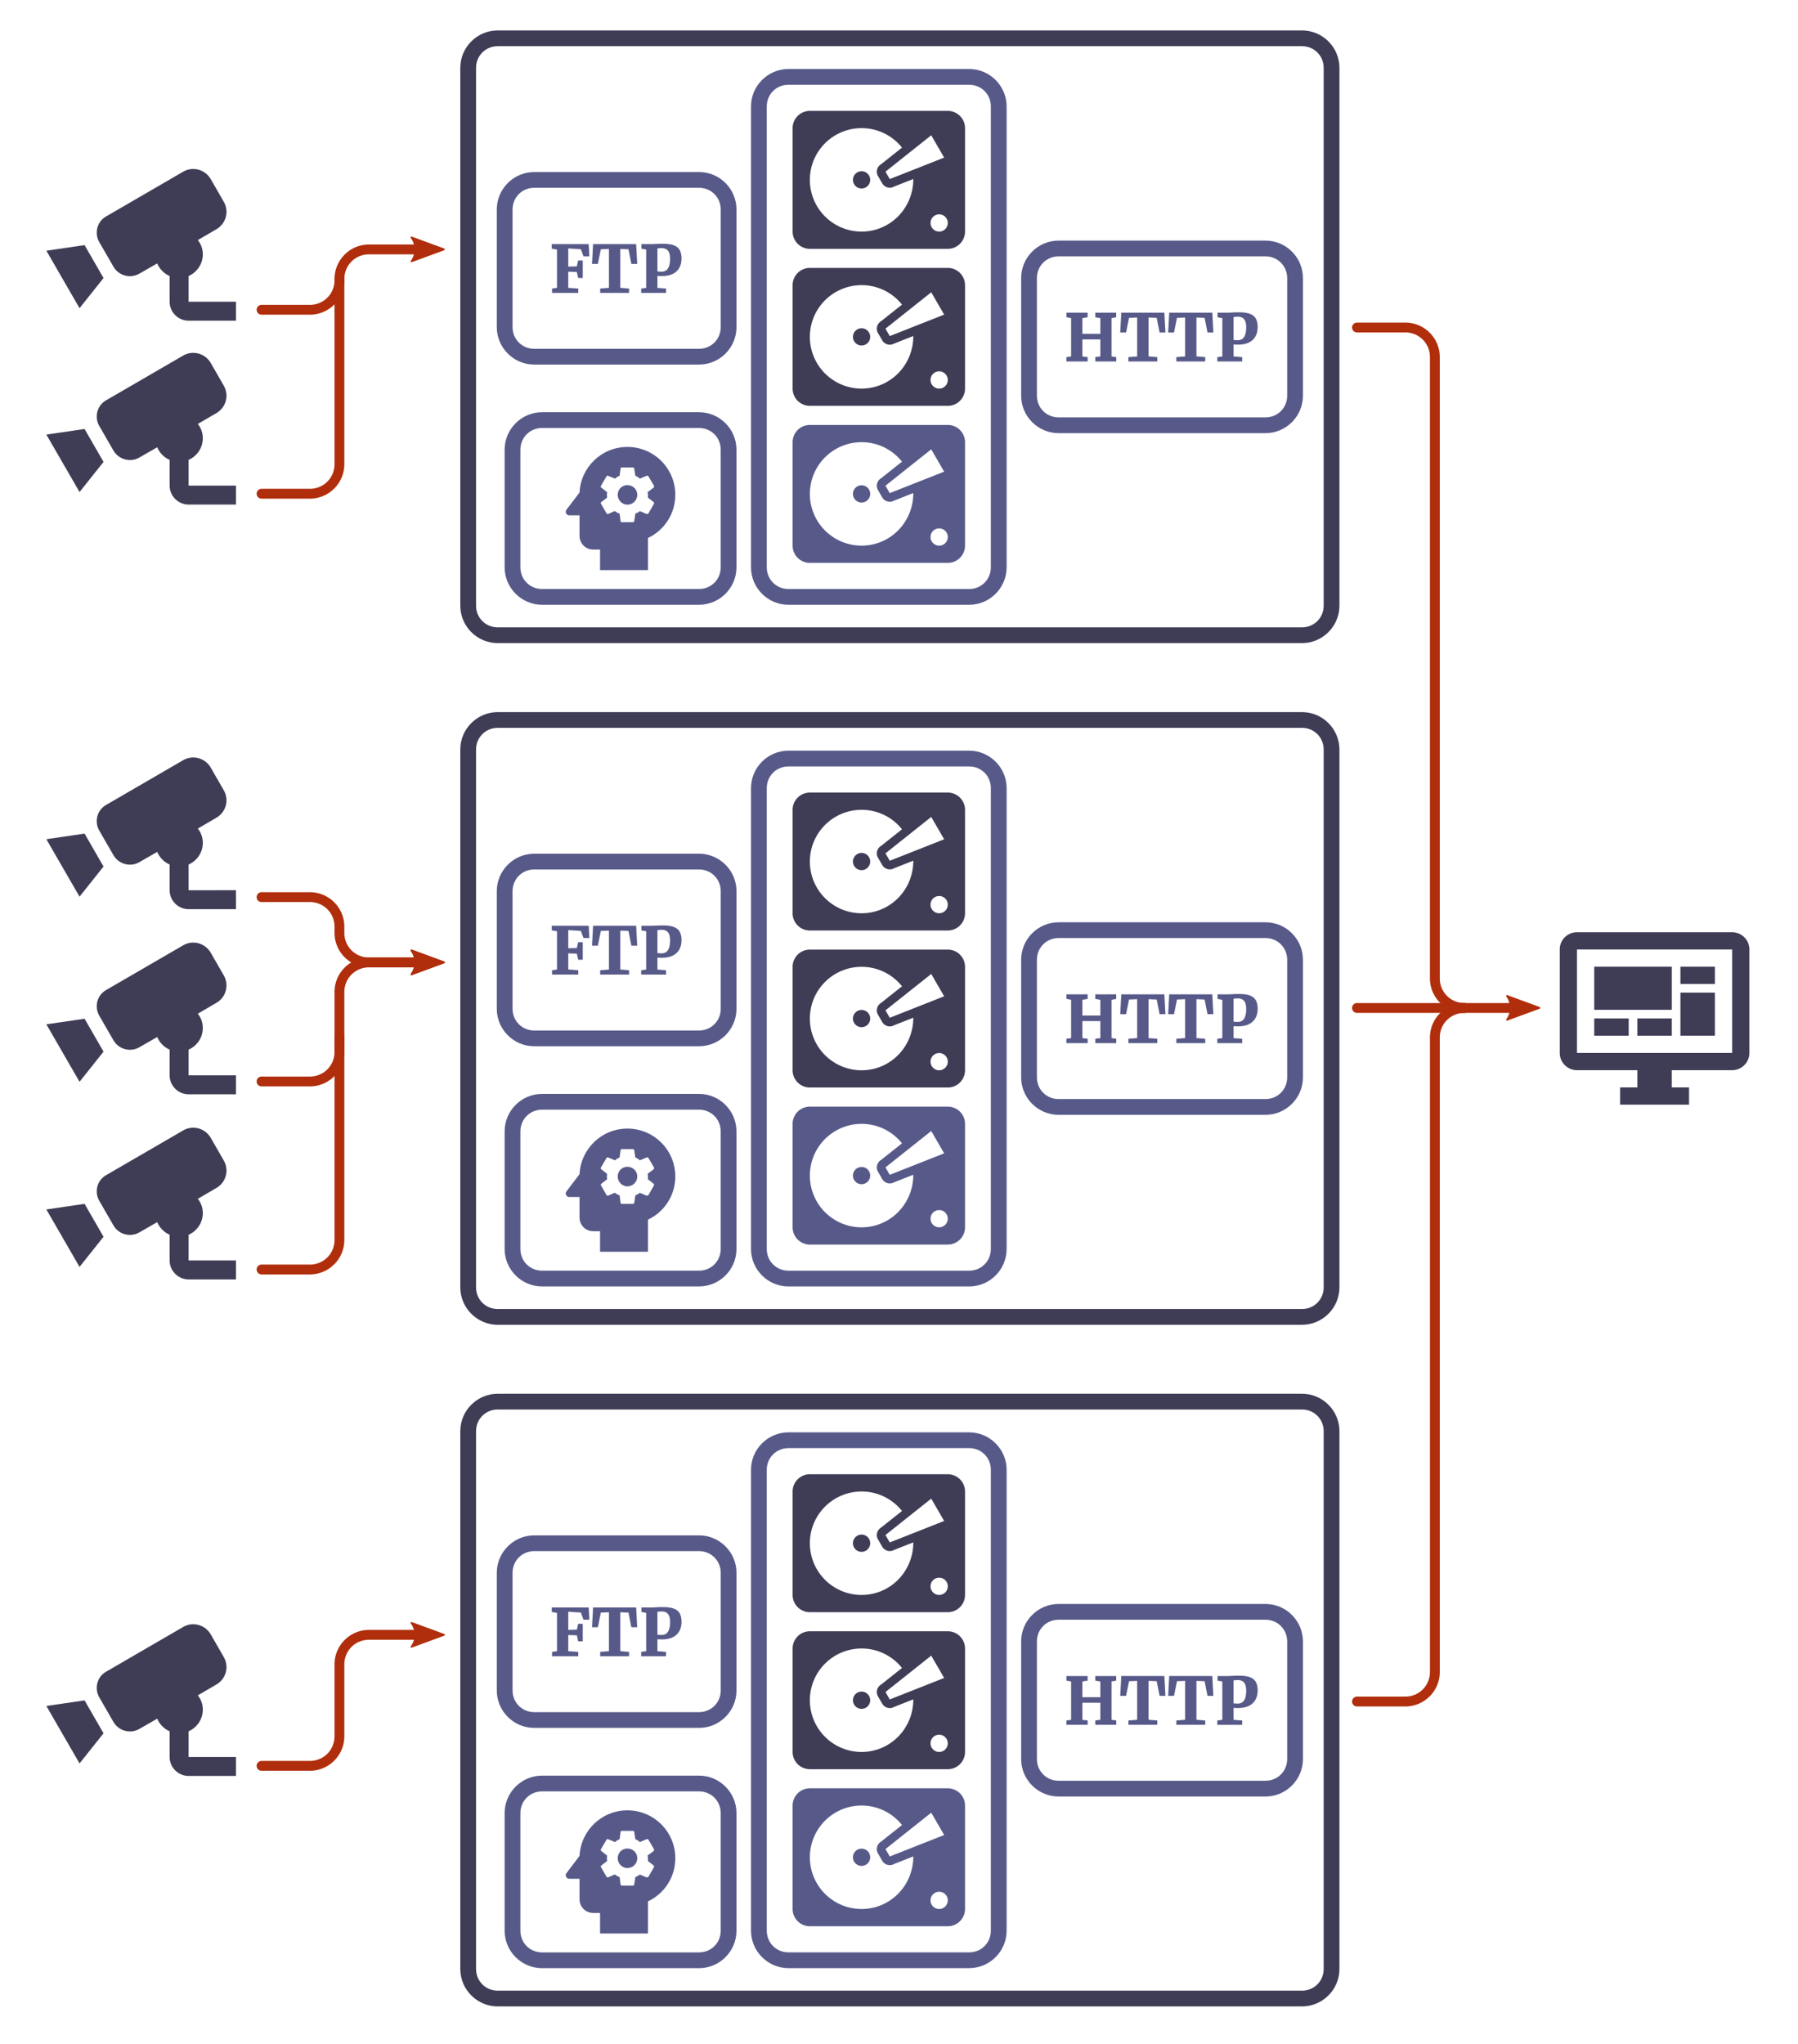 <svg width="730" height="830" version="1.1" viewBox="0 0 193.15 219.6" xmlns="http://www.w3.org/2000/svg"><g transform="translate(2.646 2.646)"><path d="m183.43 110.46v-11.113h-16.669v11.113h16.669m0-12.965a1.852 1.852 0 0 1 1.852 1.852v11.113a1.852 1.852 0 0 1-1.852 1.852h-6.482v1.852h1.852v1.852h-7.408v-1.852h1.852v-1.852h-6.482c-1.028 0-1.852-0.833-1.852-1.852v-11.113c0-1.028 0.824-1.852 1.852-1.852h16.669m-14.817 3.704h8.334v4.63h-8.334v-4.63m9.26 0h3.704v1.852h-3.704v-1.852m3.704 2.778v4.63h-3.704v-4.63h3.704m-12.965 2.778h3.704v1.852h-3.704v-1.852m4.63 0h3.704v1.852h-3.704z" fill="#3f3d56" stroke-width=".926"/><g fill="#b02e0c" fill-rule="evenodd" stroke-linejoin="round"><path d="m41.569 22.864 3.469 1.276-3.469 1.276c0.554-0.753 0.551-1.784 1e-6 -2.551z" color="#000000" stroke-width=".198" style="-inkscape-stroke:none"/><path d="m41.604 22.771a0.099 0.099 0 0 0-0.115 0.15c0.527 0.734 0.528 1.717 0 2.436a0.099 0.099 0 0 0 0.115 0.152l3.469-1.277a0.099 0.099 0 0 0 0-0.186zm0.115 0.254 3.033 1.115-3.031 1.113c0.403-0.695 0.401-1.524-2e-3 -2.228z" color="#000000" style="-inkscape-stroke:none"/></g><path d="m36.992 23.615c-2.043 0-3.703 1.662-3.703 3.705v0.131c0 1.475-1.171 2.647-2.647 2.647h-5.191a0.529 0.529 0 0 0-0.529 0.527 0.529 0.529 0 0 0 0.529 0.529h5.191c2.043 0 3.703-1.66 3.703-3.703v-0.131c0-1.475 1.171-2.647 2.647-2.647h6.615a0.529 0.529 0 0 0 0.529-0.529 0.529 0.529 0 0 0-0.529-0.529z" color="#000000" fill="#b02e0c" stroke-linecap="round" stroke-linejoin="round" style="-inkscape-stroke:none;paint-order:markers stroke fill"/><g transform="translate(-4.763 14.293)" fill="#3f3d56" stroke-width="1.019"><path d="m11.202 9.388 2.037 3.535-2.577 3.239-3.565-6.173 4.105-0.601m11.175 6.081v-2.76c0.896-0.397 1.528-1.284 1.528-2.333 0-0.581-0.204-1.121-0.54-1.528l2.007-1.171c1.029-0.601 1.385-1.915 0.784-2.944l-1.406-2.445c-0.601-1.029-1.915-1.385-2.944-0.795l-8.282 4.808c-0.968 0.54-1.304 1.783-0.744 2.76l1.528 2.648c0.56 0.968 1.813 1.304 2.781 0.744l1.915-1.1c0.254 0.601 0.733 1.09 1.334 1.355v2.76c0 1.121 0.917 2.037 2.037 2.037h5.093v-2.037z"/><path d="m11.202 29.14 2.037 3.535-2.577 3.239-3.565-6.173 4.105-0.601m11.175 6.081v-2.76c0.896-0.397 1.528-1.284 1.528-2.333 0-0.581-0.204-1.121-0.54-1.528l2.007-1.171c1.029-0.601 1.385-1.915 0.784-2.944l-1.406-2.445c-0.601-1.029-1.915-1.385-2.944-0.795l-8.282 4.808c-0.968 0.54-1.304 1.783-0.744 2.76l1.528 2.648c0.56 0.968 1.813 1.304 2.781 0.744l1.915-1.1c0.254 0.601 0.733 1.09 1.334 1.355v2.76c0 1.121 0.917 2.037 2.037 2.037h5.093v-2.037z"/></g><g transform="translate(-4.763 32.025)" fill="#3f3d56" stroke-width="1.019"><path d="m11.202 54.874 2.037 3.535-2.577 3.239-3.565-6.173 4.105-0.601m11.175 6.081v-2.76c0.896-0.397 1.528-1.284 1.528-2.333 0-0.581-0.204-1.121-0.54-1.528l2.007-1.171c1.029-0.601 1.385-1.915 0.784-2.944l-1.406-2.445c-0.601-1.029-1.915-1.385-2.944-0.795l-8.282 4.808c-0.968 0.54-1.304 1.783-0.744 2.76l1.528 2.648c0.56 0.968 1.813 1.304 2.781 0.744l1.915-1.1c0.254 0.601 0.733 1.09 1.334 1.355v2.76c0 1.121 0.917 2.037 2.037 2.037h5.093v-2.037z"/><path d="m11.202 74.76 2.037 3.535-2.577 3.239-3.565-6.173 4.105-0.601m11.175 6.081v-2.76c0.896-0.397 1.528-1.284 1.528-2.333 0-0.581-0.204-1.121-0.54-1.528l2.007-1.171c1.029-0.601 1.385-1.915 0.784-2.944l-1.406-2.445c-0.601-1.029-1.915-1.385-2.944-0.795l-8.282 4.808c-0.968 0.54-1.304 1.783-0.744 2.76l1.528 2.648c0.56 0.968 1.813 1.304 2.781 0.744l1.915-1.1c0.254 0.601 0.733 1.09 1.334 1.355v2.76c0 1.121 0.917 2.037 2.037 2.037h5.093v-2.037z"/><path d="m11.202 94.646 2.037 3.535-2.577 3.239-3.565-6.173 4.105-0.601m11.175 6.081v-2.76c0.896-0.397 1.528-1.284 1.528-2.333 0-0.581-0.204-1.121-0.54-1.528l2.007-1.171c1.029-0.601 1.385-1.915 0.784-2.944l-1.406-2.445c-0.601-1.029-1.915-1.385-2.944-0.795l-8.282 4.808c-0.968 0.54-1.304 1.783-0.744 2.76l1.528 2.648c0.56 0.968 1.813 1.304 2.781 0.744l1.915-1.1c0.254 0.601 0.733 1.09 1.334 1.355v2.76c0 1.121 0.917 2.037 2.037 2.037h5.093v-2.037z"/></g><path d="m6.439 180.01 2.037 3.535-2.577 3.239-3.565-6.173 4.105-0.601m11.175 6.081v-2.76c0.896-0.397 1.528-1.284 1.528-2.333 0-0.581-0.204-1.121-0.54-1.528l2.007-1.171c1.029-0.601 1.385-1.915 0.784-2.944l-1.406-2.445c-0.601-1.029-1.915-1.385-2.944-0.795l-8.282 4.808c-0.968 0.54-1.304 1.783-0.744 2.76l1.528 2.648c0.56 0.968 1.813 1.304 2.781 0.744l1.915-1.1c0.254 0.601 0.733 1.09 1.334 1.355v2.76c0 1.121 0.917 2.037 2.037 2.037h5.093v-2.037z" fill="#3f3d56" stroke-width="1.019"/><path d="m50.822 0.619c-2.213 0-4.021 1.808-4.021 4.021v57.773c0 2.213 1.808 4.021 4.021 4.021h86.4c2.213 0 4.021-1.808 4.021-4.021v-57.773c0-2.213-1.808-4.021-4.021-4.021zm0 1.693h86.4c1.304 0 2.328 1.024 2.328 2.328v57.773c0 1.304-1.024 2.328-2.328 2.328h-86.4c-1.304 0-2.328-1.024-2.328-2.328v-57.773c0-1.304 1.024-2.328 2.328-2.328z" color="#000000" fill="#3f3d56" stroke-linecap="round" stroke-linejoin="round" style="-inkscape-stroke:none;paint-order:markers stroke fill"/><g transform="translate(-4.874 -26.953)" fill="#575a89"><path d="m59.617 42.783c-2.213 0-4.021 1.81-4.021 4.023v12.639c0 2.213 1.808 4.021 4.021 4.021h17.707c2.213 0 4.021-1.808 4.021-4.021v-12.639c0-2.213-1.808-4.023-4.021-4.023zm0 1.693h17.707c1.304 0 2.328 1.026 2.328 2.33v12.639c0 1.304-1.024 2.328-2.328 2.328h-17.707c-1.304 0-2.328-1.024-2.328-2.328v-12.639c0-1.304 1.024-2.33 2.328-2.33z" color="#000000" stroke-linecap="round" stroke-linejoin="round" style="-inkscape-stroke:none;paint-order:markers stroke fill"/><g stroke-width=".265" aria-label="FTP"><path d="m62.063 55.223v-4.11l-0.564-0.099v-0.49h3.969l0.074 1.319h-0.631l-0.286-0.766-1.351-0.088v1.951l0.921-0.021 0.141-0.631h0.494v1.88h-0.49l-0.145-0.649-0.921-0.028v1.732l1.076 0.078v0.466h-2.819v-0.466z"/><path d="m67.643 55.223v-4.177l-0.871 0.035-0.318 1.573h-0.628l0.113-2.131h4.628l0.113 2.131h-0.628l-0.31-1.573-0.878-0.035v4.177l0.942 0.078v0.466h-3.104v-0.466z"/><path d="m71.644 55.227v-4.113l-0.515-0.099v-0.49h1.143q0.24 0 0.508-0.021 0.272-0.025 0.677-0.018 0.776 0 1.206 0.183 0.43 0.183 0.603 0.533 0.176 0.349 0.176 0.854 0 0.896-0.54 1.401-0.54 0.504-1.563 0.504-0.152 0-0.296-0.007-0.145-0.011-0.191-0.014v1.288l0.928 0.074v0.466h-2.674v-0.466zm1.206-1.774q0.123 0.032 0.462 0.032 0.258 0 0.459-0.127 0.201-0.127 0.318-0.434 0.12-0.307 0.12-0.843 0-0.593-0.226-0.857-0.222-0.268-0.674-0.268-0.194 0-0.286 0.014-0.092 0.014-0.173 0.028z"/></g></g><g transform="translate(23.742 -19.587)" fill="#575a89"><path d="m87.33 42.783c-2.213 0-4.021 1.81-4.021 4.023v12.639c0 2.213 1.808 4.021 4.021 4.021h22.229c2.213 0 4.021-1.808 4.021-4.021v-12.639c0-2.213-1.808-4.023-4.021-4.023zm0 1.693h22.229c1.304 0 2.328 1.026 2.328 2.33v12.639c0 1.304-1.024 2.328-2.328 2.328h-22.229c-1.304 0-2.328-1.024-2.328-2.328v-12.639c0-1.304 1.024-2.33 2.328-2.33z" color="#000000" stroke-linecap="round" stroke-linejoin="round" style="-inkscape-stroke:none;paint-order:markers stroke fill"/><g stroke-width=".265" aria-label="HTTP"><path d="m88.677 55.227v-4.117l-0.504-0.095v-0.49h2.279v0.49l-0.568 0.095v1.69h1.933v-1.686l-0.543-0.099v-0.49h2.247v0.49l-0.501 0.095v4.117l0.508 0.074v0.466h-2.254v-0.466l0.543-0.078v-1.827h-1.933v1.831l0.572 0.074v0.466h-2.286v-0.466z"/><path d="m95.771 55.223v-4.177l-0.871 0.035-0.318 1.573h-0.628l0.113-2.131h4.628l0.113 2.131h-0.628l-0.31-1.573-0.878-0.035v4.177l0.942 0.078v0.466h-3.104v-0.466z"/><path d="m100.92 55.223v-4.177l-0.871 0.035-0.318 1.573h-0.628l0.113-2.131h4.628l0.113 2.131h-0.628l-0.31-1.573-0.878-0.035v4.177l0.942 0.078v0.466h-3.104v-0.466z"/><path d="m104.92 55.227v-4.113l-0.515-0.099v-0.49h1.143q0.24 0 0.508-0.021 0.272-0.025 0.677-0.018 0.776 0 1.206 0.183 0.43 0.183 0.603 0.533 0.176 0.349 0.176 0.854 0 0.896-0.54 1.401-0.54 0.504-1.563 0.504-0.152 0-0.296-0.007-0.145-0.011-0.191-0.014v1.288l0.928 0.074v0.466h-2.674v-0.466zm1.206-1.774q0.123 0.032 0.462 0.032 0.258 0 0.459-0.127t0.318-0.434q0.12-0.307 0.12-0.843 0-0.593-0.226-0.857-0.222-0.268-0.674-0.268-0.194 0-0.286 0.014-0.092 0.014-0.173 0.028z"/></g></g><g transform="translate(22.435 -76.84)"><g transform="translate(.094 -.046)" stroke-width=".926"><path d="m59.972 115.98v-11.112a1.852 1.852 0 0 1 1.852-1.852h14.817a1.852 1.852 0 0 1 1.852 1.852v11.112a1.852 1.852 0 0 1-1.852 1.852h-14.817a1.852 1.852 0 0 1-1.852-1.852m1.852-5.556a5.556 5.556 0 0 0 5.556 5.556c3.065 0 5.556-2.491 5.556-5.649l-2.065 0.815c-0.445 0.25-1.009 0.102-1.269-0.343l-0.463-0.796c-0.25-0.445-0.102-1.009 0.343-1.269l2.241-1.778c-1.019-1.278-2.584-2.093-4.343-2.093a5.556 5.556 0 0 0-5.556 5.556m4.63 0a0.926 0.926 0 0 1 0.926-0.926 0.926 0.926 0 0 1 0.926 0.926 0.926 0.926 0 0 1-0.926 0.926 0.926 0.926 0 0 1-0.926-0.926m8.334 4.63a0.926 0.926 0 0 0 0.926 0.926 0.926 0.926 0 0 0 0.926-0.926 0.926 0.926 0 0 0-0.926-0.926 0.926 0.926 0 0 0-0.926 0.926m-4.38-4.714 5.843-2.306-1.389-2.398-4.917 3.908z" fill="#3f3d56"/><path d="m59.972 132.85v-11.112a1.852 1.852 0 0 1 1.852-1.852h14.817a1.852 1.852 0 0 1 1.852 1.852v11.112a1.852 1.852 0 0 1-1.852 1.852h-14.817a1.852 1.852 0 0 1-1.852-1.852m1.852-5.556a5.556 5.556 0 0 0 5.556 5.556c3.065 0 5.556-2.491 5.556-5.649l-2.065 0.815c-0.445 0.25-1.009 0.102-1.269-0.343l-0.463-0.796c-0.25-0.445-0.102-1.009 0.343-1.269l2.241-1.778c-1.019-1.278-2.584-2.093-4.343-2.093a5.556 5.556 0 0 0-5.556 5.556m4.63 0a0.926 0.926 0 0 1 0.926-0.926 0.926 0.926 0 0 1 0.926 0.926 0.926 0.926 0 0 1-0.926 0.926 0.926 0.926 0 0 1-0.926-0.926m8.334 4.63a0.926 0.926 0 0 0 0.926 0.926 0.926 0.926 0 0 0 0.926-0.926 0.926 0.926 0 0 0-0.926-0.926 0.926 0.926 0 0 0-0.926 0.926m-4.38-4.714 5.843-2.306-1.389-2.398-4.917 3.908z" fill="#575a89"/><path d="m59.972 99.114v-11.113a1.852 1.852 0 0 1 1.852-1.852h14.817a1.852 1.852 0 0 1 1.852 1.852v11.113a1.852 1.852 0 0 1-1.852 1.852h-14.817a1.852 1.852 0 0 1-1.852-1.852m1.852-5.556a5.556 5.556 0 0 0 5.556 5.556c3.065 0 5.556-2.491 5.556-5.649l-2.065 0.815c-0.445 0.25-1.009 0.102-1.269-0.343l-0.463-0.796c-0.25-0.445-0.102-1.009 0.343-1.269l2.241-1.778c-1.019-1.278-2.584-2.093-4.343-2.093a5.556 5.556 0 0 0-5.556 5.556m4.63 0a0.926 0.926 0 0 1 0.926-0.926 0.926 0.926 0 0 1 0.926 0.926 0.926 0.926 0 0 1-0.926 0.926 0.926 0.926 0 0 1-0.926-0.926m8.334 4.63a0.926 0.926 0 0 0 0.926 0.926 0.926 0.926 0 0 0 0.926-0.926 0.926 0.926 0 0 0-0.926-0.926 0.926 0.926 0 0 0-0.926 0.926m-4.38-4.714 5.843-2.306-1.389-2.398-4.917 3.908z" fill="#3f3d56"/></g><path d="m59.617 81.602c-2.213 1e-6 -4.021 1.808-4.021 4.021v49.512c0 2.213 1.808 4.021 4.021 4.021h19.416c2.213 0 4.021-1.808 4.021-4.021v-49.512c0-2.213-1.808-4.021-4.021-4.021zm0 1.693h19.416c1.304 0 2.328 1.024 2.328 2.328v49.512c0 1.304-1.024 2.328-2.328 2.328h-19.416c-1.304 0-2.328-1.024-2.328-2.328v-49.512c0-1.304 1.024-2.328 2.328-2.328z" color="#000000" fill="#575a89" stroke-linecap="round" stroke-linejoin="round" style="-inkscape-stroke:none;paint-order:markers stroke fill"/></g><g transform="translate(-63.475 -1.151)" fill="#575a89"><path d="m128.23 50.612c0.573 0 1.058 0.448 1.058 1.044 0 0.595-0.485 1.058-1.058 1.058-0.573 0-1.044-0.485-1.044-1.058 0-0.573 0.448-1.044 1.044-1.044m0-4.101c2.852 0 5.145 2.308 5.145 5.145 0 2.058-1.198 3.814-2.94 4.638v3.447h-5.145v-2.205h-0.735c-0.816 0-1.47-0.654-1.47-1.47v-2.205h-1.102c-0.309 0-0.485-0.367-0.309-0.595l1.411-1.859c0.14-2.727 2.374-4.895 5.145-4.895m2.205 5.145c0-0.117 0-0.184-0.044-0.287l0.654-0.485c0.037-0.029 0.066-0.132 0.037-0.206l-0.588-1c-0.037-0.066-0.14-0.103-0.206-0.066l-0.728 0.309c-0.132-0.14-0.309-0.243-0.478-0.309l-0.118-0.757c-0.022-0.103-0.059-0.14-0.162-0.14h-1.169c-0.074 0-0.14 0.037-0.14 0.14l-0.103 0.757c-0.169 0.066-0.345 0.169-0.485 0.309l-0.757-0.309c-0.066-0.037-0.125 0-0.169 0.066l-0.588 1c-0.037 0.103-0.037 0.176 0.037 0.206l0.617 0.485c0 0.103-0.022 0.206-0.022 0.287 0 0.096 0.022 0.198 0.022 0.301l-0.617 0.478c-0.073 0.037-0.073 0.103-0.037 0.176l0.588 1.029c0.044 0.074 0.103 0.074 0.169 0.074l0.728-0.316c0.169 0.14 0.309 0.213 0.514 0.279l0.103 0.794c0 0.066 0.066 0.125 0.14 0.125h1.169c0.103 0 0.14-0.059 0.162-0.125l0.118-0.794c0.169-0.066 0.345-0.14 0.478-0.272l0.728 0.309c0.066 0 0.169 0 0.206-0.074l0.588-1.029c0.029-0.073 0-0.14-0.037-0.176l-0.61-0.478z" stroke-width=".735"/><path d="m119.06 42.783c-2.213 0-4.021 1.81-4.021 4.023v12.639c0 2.213 1.808 4.021 4.021 4.021h16.863c2.213 0 4.021-1.808 4.021-4.021v-12.639c0-2.213-1.808-4.023-4.021-4.023zm0 1.693h16.863c1.304 0 2.328 1.026 2.328 2.33v12.639c0 1.304-1.024 2.328-2.328 2.328h-16.863c-1.304 0-2.328-1.024-2.328-2.328v-12.639c0-1.304 1.024-2.33 2.328-2.33z" color="#000000" stroke-linecap="round" stroke-linejoin="round" style="-inkscape-stroke:none;paint-order:markers stroke fill"/></g><path d="m50.822 73.846c-2.213 0-4.021 1.808-4.021 4.021v57.773c0 2.213 1.808 4.021 4.021 4.021h86.4c2.213 0 4.021-1.808 4.021-4.021v-57.773c0-2.213-1.808-4.021-4.021-4.021zm0 1.693h86.4c1.304 0 2.328 1.024 2.328 2.328v57.773c0 1.305-1.024 2.328-2.328 2.328h-86.4c-1.304 0-2.328-1.024-2.328-2.328v-57.773c0-1.304 1.024-2.328 2.328-2.328z" color="#000000" fill="#3f3d56" stroke-linecap="round" stroke-linejoin="round" style="-inkscape-stroke:none;paint-order:markers stroke fill"/><g transform="translate(-4.874 46.275)" fill="#575a89"><path d="m59.617 42.783c-2.213 0-4.021 1.81-4.021 4.023v12.639c0 2.213 1.808 4.021 4.021 4.021h17.707c2.213 0 4.021-1.808 4.021-4.021v-12.639c0-2.213-1.808-4.023-4.021-4.023zm0 1.693h17.707c1.304 0 2.328 1.026 2.328 2.33v12.639c0 1.304-1.024 2.328-2.328 2.328h-17.707c-1.304 0-2.328-1.024-2.328-2.328v-12.639c0-1.304 1.024-2.33 2.328-2.33z" color="#000000" stroke-linecap="round" stroke-linejoin="round" style="-inkscape-stroke:none;paint-order:markers stroke fill"/><g stroke-width=".265" aria-label="FTP"><path d="m62.063 55.223v-4.11l-0.564-0.099v-0.49h3.969l0.074 1.319h-0.631l-0.286-0.766-1.351-0.088v1.951l0.921-0.021 0.141-0.631h0.494v1.88h-0.49l-0.145-0.649-0.921-0.028v1.732l1.076 0.078v0.466h-2.819v-0.466z"/><path d="m67.643 55.223v-4.177l-0.871 0.035-0.318 1.573h-0.628l0.113-2.131h4.628l0.113 2.131h-0.628l-0.31-1.573-0.878-0.035v4.177l0.942 0.078v0.466h-3.104v-0.466z"/><path d="m71.644 55.227v-4.113l-0.515-0.099v-0.49h1.143q0.24 0 0.508-0.021 0.272-0.025 0.677-0.018 0.776 0 1.206 0.183 0.43 0.183 0.603 0.533 0.176 0.349 0.176 0.854 0 0.896-0.54 1.401-0.54 0.504-1.563 0.504-0.152 0-0.296-0.007-0.145-0.011-0.191-0.014v1.288l0.928 0.074v0.466h-2.674v-0.466zm1.206-1.774q0.123 0.032 0.462 0.032 0.258 0 0.459-0.127 0.201-0.127 0.318-0.434 0.12-0.307 0.12-0.843 0-0.593-0.226-0.857-0.222-0.268-0.674-0.268-0.194 0-0.286 0.014-0.092 0.014-0.173 0.028z"/></g></g><g transform="translate(23.742 53.641)" fill="#575a89"><path d="m87.33 42.783c-2.213 0-4.021 1.81-4.021 4.023v12.639c0 2.213 1.808 4.021 4.021 4.021h22.229c2.213 0 4.021-1.808 4.021-4.021v-12.639c0-2.213-1.808-4.023-4.021-4.023zm0 1.693h22.229c1.304 0 2.328 1.026 2.328 2.33v12.639c0 1.304-1.024 2.328-2.328 2.328h-22.229c-1.304 0-2.328-1.024-2.328-2.328v-12.639c0-1.304 1.024-2.33 2.328-2.33z" color="#000000" stroke-linecap="round" stroke-linejoin="round" style="-inkscape-stroke:none;paint-order:markers stroke fill"/><g stroke-width=".265" aria-label="HTTP"><path d="m88.677 55.227v-4.117l-0.504-0.095v-0.49h2.279v0.49l-0.568 0.095v1.69h1.933v-1.686l-0.543-0.099v-0.49h2.247v0.49l-0.501 0.095v4.117l0.508 0.074v0.466h-2.254v-0.466l0.543-0.078v-1.827h-1.933v1.831l0.572 0.074v0.466h-2.286v-0.466z"/><path d="m95.771 55.223v-4.177l-0.871 0.035-0.318 1.573h-0.628l0.113-2.131h4.628l0.113 2.131h-0.628l-0.31-1.573-0.878-0.035v4.177l0.942 0.078v0.466h-3.104v-0.466z"/><path d="m100.92 55.223v-4.177l-0.871 0.035-0.318 1.573h-0.628l0.113-2.131h4.628l0.113 2.131h-0.628l-0.31-1.573-0.878-0.035v4.177l0.942 0.078v0.466h-3.104v-0.466z"/><path d="m104.92 55.227v-4.113l-0.515-0.099v-0.49h1.143q0.24 0 0.508-0.021 0.272-0.025 0.677-0.018 0.776 0 1.206 0.183 0.43 0.183 0.603 0.533 0.176 0.349 0.176 0.854 0 0.896-0.54 1.401-0.54 0.504-1.563 0.504-0.152 0-0.296-0.007-0.145-0.011-0.191-0.014v1.288l0.928 0.074v0.466h-2.674v-0.466zm1.206-1.774q0.123 0.032 0.462 0.032 0.258 0 0.459-0.127t0.318-0.434q0.12-0.307 0.12-0.843 0-0.593-0.226-0.857-0.222-0.268-0.674-0.268-0.194 0-0.286 0.014-0.092 0.014-0.173 0.028z"/></g></g><g transform="translate(22.435 -3.612)"><g transform="translate(.094 -.046)" stroke-width=".926"><path d="m59.972 115.98v-11.112a1.852 1.852 0 0 1 1.852-1.852h14.817a1.852 1.852 0 0 1 1.852 1.852v11.112a1.852 1.852 0 0 1-1.852 1.852h-14.817a1.852 1.852 0 0 1-1.852-1.852m1.852-5.556a5.556 5.556 0 0 0 5.556 5.556c3.065 0 5.556-2.491 5.556-5.649l-2.065 0.815c-0.445 0.25-1.009 0.102-1.269-0.343l-0.463-0.796c-0.25-0.445-0.102-1.009 0.343-1.269l2.241-1.778c-1.019-1.278-2.584-2.093-4.343-2.093a5.556 5.556 0 0 0-5.556 5.556m4.63 0a0.926 0.926 0 0 1 0.926-0.926 0.926 0.926 0 0 1 0.926 0.926 0.926 0.926 0 0 1-0.926 0.926 0.926 0.926 0 0 1-0.926-0.926m8.334 4.63a0.926 0.926 0 0 0 0.926 0.926 0.926 0.926 0 0 0 0.926-0.926 0.926 0.926 0 0 0-0.926-0.926 0.926 0.926 0 0 0-0.926 0.926m-4.38-4.714 5.843-2.306-1.389-2.398-4.917 3.908z" fill="#3f3d56"/><path d="m59.972 132.85v-11.112a1.852 1.852 0 0 1 1.852-1.852h14.817a1.852 1.852 0 0 1 1.852 1.852v11.112a1.852 1.852 0 0 1-1.852 1.852h-14.817a1.852 1.852 0 0 1-1.852-1.852m1.852-5.556a5.556 5.556 0 0 0 5.556 5.556c3.065 0 5.556-2.491 5.556-5.649l-2.065 0.815c-0.445 0.25-1.009 0.102-1.269-0.343l-0.463-0.796c-0.25-0.445-0.102-1.009 0.343-1.269l2.241-1.778c-1.019-1.278-2.584-2.093-4.343-2.093a5.556 5.556 0 0 0-5.556 5.556m4.63 0a0.926 0.926 0 0 1 0.926-0.926 0.926 0.926 0 0 1 0.926 0.926 0.926 0.926 0 0 1-0.926 0.926 0.926 0.926 0 0 1-0.926-0.926m8.334 4.63a0.926 0.926 0 0 0 0.926 0.926 0.926 0.926 0 0 0 0.926-0.926 0.926 0.926 0 0 0-0.926-0.926 0.926 0.926 0 0 0-0.926 0.926m-4.38-4.714 5.843-2.306-1.389-2.398-4.917 3.908z" fill="#575a89"/><path d="m59.972 99.114v-11.113a1.852 1.852 0 0 1 1.852-1.852h14.817a1.852 1.852 0 0 1 1.852 1.852v11.113a1.852 1.852 0 0 1-1.852 1.852h-14.817a1.852 1.852 0 0 1-1.852-1.852m1.852-5.556a5.556 5.556 0 0 0 5.556 5.556c3.065 0 5.556-2.491 5.556-5.649l-2.065 0.815c-0.445 0.25-1.009 0.102-1.269-0.343l-0.463-0.796c-0.25-0.445-0.102-1.009 0.343-1.269l2.241-1.778c-1.019-1.278-2.584-2.093-4.343-2.093a5.556 5.556 0 0 0-5.556 5.556m4.63 0a0.926 0.926 0 0 1 0.926-0.926 0.926 0.926 0 0 1 0.926 0.926 0.926 0.926 0 0 1-0.926 0.926 0.926 0.926 0 0 1-0.926-0.926m8.334 4.63a0.926 0.926 0 0 0 0.926 0.926 0.926 0.926 0 0 0 0.926-0.926 0.926 0.926 0 0 0-0.926-0.926 0.926 0.926 0 0 0-0.926 0.926m-4.38-4.714 5.843-2.306-1.389-2.398-4.917 3.908z" fill="#3f3d56"/></g><path d="m59.617 81.602c-2.213 1e-6 -4.021 1.808-4.021 4.021v49.512c0 2.213 1.808 4.021 4.021 4.021h19.416c2.213 0 4.021-1.808 4.021-4.021v-49.512c0-2.213-1.808-4.021-4.021-4.021zm0 1.693h19.416c1.304 0 2.328 1.024 2.328 2.328v49.512c0 1.304-1.024 2.328-2.328 2.328h-19.416c-1.304 0-2.328-1.024-2.328-2.328v-49.512c0-1.304 1.024-2.328 2.328-2.328z" color="#000000" fill="#575a89" stroke-linecap="round" stroke-linejoin="round" style="-inkscape-stroke:none;paint-order:markers stroke fill"/></g><g transform="translate(-63.475 72.077)" fill="#575a89"><path d="m128.23 50.612c0.573 0 1.058 0.448 1.058 1.044 0 0.595-0.485 1.058-1.058 1.058-0.573 0-1.044-0.485-1.044-1.058 0-0.573 0.448-1.044 1.044-1.044m0-4.101c2.852 0 5.145 2.308 5.145 5.145 0 2.058-1.198 3.814-2.94 4.638v3.447h-5.145v-2.205h-0.735c-0.816 0-1.47-0.654-1.47-1.47v-2.205h-1.102c-0.309 0-0.485-0.367-0.309-0.595l1.411-1.859c0.14-2.727 2.374-4.895 5.145-4.895m2.205 5.145c0-0.117 0-0.184-0.044-0.287l0.654-0.485c0.037-0.029 0.066-0.132 0.037-0.206l-0.588-1c-0.037-0.066-0.14-0.103-0.206-0.066l-0.728 0.309c-0.132-0.14-0.309-0.243-0.478-0.309l-0.118-0.757c-0.022-0.103-0.059-0.14-0.162-0.14h-1.169c-0.074 0-0.14 0.037-0.14 0.14l-0.103 0.757c-0.169 0.066-0.345 0.169-0.485 0.309l-0.757-0.309c-0.066-0.037-0.125 0-0.169 0.066l-0.588 1c-0.037 0.103-0.037 0.176 0.037 0.206l0.617 0.485c0 0.103-0.022 0.206-0.022 0.287 0 0.096 0.022 0.198 0.022 0.301l-0.617 0.478c-0.073 0.037-0.073 0.103-0.037 0.176l0.588 1.029c0.044 0.074 0.103 0.074 0.169 0.074l0.728-0.316c0.169 0.14 0.309 0.213 0.514 0.279l0.103 0.794c0 0.066 0.066 0.125 0.14 0.125h1.169c0.103 0 0.14-0.059 0.162-0.125l0.118-0.794c0.169-0.066 0.345-0.14 0.478-0.272l0.728 0.309c0.066 0 0.169 0 0.206-0.074l0.588-1.029c0.029-0.073 0-0.14-0.037-0.176l-0.61-0.478z" stroke-width=".735"/><path d="m119.06 42.783c-2.213 0-4.021 1.81-4.021 4.023v12.639c0 2.213 1.808 4.021 4.021 4.021h16.863c2.213 0 4.021-1.808 4.021-4.021v-12.639c0-2.213-1.808-4.023-4.021-4.023zm0 1.693h16.863c1.304 0 2.328 1.026 2.328 2.33v12.639c0 1.304-1.024 2.328-2.328 2.328h-16.863c-1.304 0-2.328-1.024-2.328-2.328v-12.639c0-1.304 1.024-2.33 2.328-2.33z" color="#000000" stroke-linecap="round" stroke-linejoin="round" style="-inkscape-stroke:none;paint-order:markers stroke fill"/></g><path d="m50.822 147.07c-2.213 0-4.021 1.808-4.021 4.021v57.773c0 2.213 1.808 4.021 4.021 4.021h86.4c2.213 0 4.021-1.808 4.021-4.021v-57.773c0-2.213-1.808-4.021-4.021-4.021zm0 1.693h86.4c1.304 0 2.328 1.024 2.328 2.328v57.773c0 1.304-1.024 2.328-2.328 2.328h-86.4c-1.304 0-2.328-1.024-2.328-2.328v-57.773c0-1.304 1.024-2.328 2.328-2.328z" color="#000000" fill="#3f3d56" stroke-linecap="round" stroke-linejoin="round" style="-inkscape-stroke:none;paint-order:markers stroke fill"/><g transform="translate(-4.874 119.5)" fill="#575a89"><path d="m59.617 42.783c-2.213 0-4.021 1.81-4.021 4.023v12.639c0 2.213 1.808 4.021 4.021 4.021h17.707c2.213 0 4.021-1.808 4.021-4.021v-12.639c0-2.213-1.808-4.023-4.021-4.023zm0 1.693h17.707c1.304 0 2.328 1.026 2.328 2.33v12.639c0 1.304-1.024 2.328-2.328 2.328h-17.707c-1.304 0-2.328-1.024-2.328-2.328v-12.639c0-1.304 1.024-2.33 2.328-2.33z" color="#000000" stroke-linecap="round" stroke-linejoin="round" style="-inkscape-stroke:none;paint-order:markers stroke fill"/><g stroke-width=".265" aria-label="FTP"><path d="m62.063 55.223v-4.11l-0.564-0.099v-0.49h3.969l0.074 1.319h-0.631l-0.286-0.766-1.351-0.088v1.951l0.921-0.021 0.141-0.631h0.494v1.88h-0.49l-0.145-0.649-0.921-0.028v1.732l1.076 0.078v0.466h-2.819v-0.466z"/><path d="m67.643 55.223v-4.177l-0.871 0.035-0.318 1.573h-0.628l0.113-2.131h4.628l0.113 2.131h-0.628l-0.31-1.573-0.878-0.035v4.177l0.942 0.078v0.466h-3.104v-0.466z"/><path d="m71.644 55.227v-4.113l-0.515-0.099v-0.49h1.143q0.24 0 0.508-0.021 0.272-0.025 0.677-0.018 0.776 0 1.206 0.183 0.43 0.183 0.603 0.533 0.176 0.349 0.176 0.854 0 0.896-0.54 1.401-0.54 0.504-1.563 0.504-0.152 0-0.296-0.007-0.145-0.011-0.191-0.014v1.288l0.928 0.074v0.466h-2.674v-0.466zm1.206-1.774q0.123 0.032 0.462 0.032 0.258 0 0.459-0.127 0.201-0.127 0.318-0.434 0.12-0.307 0.12-0.843 0-0.593-0.226-0.857-0.222-0.268-0.674-0.268-0.194 0-0.286 0.014-0.092 0.014-0.173 0.028z"/></g></g><g transform="translate(23.742 126.87)" fill="#575a89"><path d="m87.33 42.783c-2.213 0-4.021 1.81-4.021 4.023v12.639c0 2.213 1.808 4.021 4.021 4.021h22.229c2.213 0 4.021-1.808 4.021-4.021v-12.639c0-2.213-1.808-4.023-4.021-4.023zm0 1.693h22.229c1.304 0 2.328 1.026 2.328 2.33v12.639c0 1.304-1.024 2.328-2.328 2.328h-22.229c-1.304 0-2.328-1.024-2.328-2.328v-12.639c0-1.304 1.024-2.33 2.328-2.33z" color="#000000" stroke-linecap="round" stroke-linejoin="round" style="-inkscape-stroke:none;paint-order:markers stroke fill"/><g stroke-width=".265" aria-label="HTTP"><path d="m88.677 55.227v-4.117l-0.504-0.095v-0.49h2.279v0.49l-0.568 0.095v1.69h1.933v-1.686l-0.543-0.099v-0.49h2.247v0.49l-0.501 0.095v4.117l0.508 0.074v0.466h-2.254v-0.466l0.543-0.078v-1.827h-1.933v1.831l0.572 0.074v0.466h-2.286v-0.466z"/><path d="m95.771 55.223v-4.177l-0.871 0.035-0.318 1.573h-0.628l0.113-2.131h4.628l0.113 2.131h-0.628l-0.31-1.573-0.878-0.035v4.177l0.942 0.078v0.466h-3.104v-0.466z"/><path d="m100.92 55.223v-4.177l-0.871 0.035-0.318 1.573h-0.628l0.113-2.131h4.628l0.113 2.131h-0.628l-0.31-1.573-0.878-0.035v4.177l0.942 0.078v0.466h-3.104v-0.466z"/><path d="m104.92 55.227v-4.113l-0.515-0.099v-0.49h1.143q0.24 0 0.508-0.021 0.272-0.025 0.677-0.018 0.776 0 1.206 0.183 0.43 0.183 0.603 0.533 0.176 0.349 0.176 0.854 0 0.896-0.54 1.401-0.54 0.504-1.563 0.504-0.152 0-0.296-0.007-0.145-0.011-0.191-0.014v1.288l0.928 0.074v0.466h-2.674v-0.466zm1.206-1.774q0.123 0.032 0.462 0.032 0.258 0 0.459-0.127t0.318-0.434q0.12-0.307 0.12-0.843 0-0.593-0.226-0.857-0.222-0.268-0.674-0.268-0.194 0-0.286 0.014-0.092 0.014-0.173 0.028z"/></g></g><g transform="translate(22.435 69.616)"><g transform="translate(.094 -.046)" stroke-width=".926"><path d="m59.972 115.98v-11.112a1.852 1.852 0 0 1 1.852-1.852h14.817a1.852 1.852 0 0 1 1.852 1.852v11.112a1.852 1.852 0 0 1-1.852 1.852h-14.817a1.852 1.852 0 0 1-1.852-1.852m1.852-5.556a5.556 5.556 0 0 0 5.556 5.556c3.065 0 5.556-2.491 5.556-5.649l-2.065 0.815c-0.445 0.25-1.009 0.102-1.269-0.343l-0.463-0.796c-0.25-0.445-0.102-1.009 0.343-1.269l2.241-1.778c-1.019-1.278-2.584-2.093-4.343-2.093a5.556 5.556 0 0 0-5.556 5.556m4.63 0a0.926 0.926 0 0 1 0.926-0.926 0.926 0.926 0 0 1 0.926 0.926 0.926 0.926 0 0 1-0.926 0.926 0.926 0.926 0 0 1-0.926-0.926m8.334 4.63a0.926 0.926 0 0 0 0.926 0.926 0.926 0.926 0 0 0 0.926-0.926 0.926 0.926 0 0 0-0.926-0.926 0.926 0.926 0 0 0-0.926 0.926m-4.38-4.714 5.843-2.306-1.389-2.398-4.917 3.908z" fill="#3f3d56"/><path d="m59.972 132.85v-11.112a1.852 1.852 0 0 1 1.852-1.852h14.817a1.852 1.852 0 0 1 1.852 1.852v11.112a1.852 1.852 0 0 1-1.852 1.852h-14.817a1.852 1.852 0 0 1-1.852-1.852m1.852-5.556a5.556 5.556 0 0 0 5.556 5.556c3.065 0 5.556-2.491 5.556-5.649l-2.065 0.815c-0.445 0.25-1.009 0.102-1.269-0.343l-0.463-0.796c-0.25-0.445-0.102-1.009 0.343-1.269l2.241-1.778c-1.019-1.278-2.584-2.093-4.343-2.093a5.556 5.556 0 0 0-5.556 5.556m4.63 0a0.926 0.926 0 0 1 0.926-0.926 0.926 0.926 0 0 1 0.926 0.926 0.926 0.926 0 0 1-0.926 0.926 0.926 0.926 0 0 1-0.926-0.926m8.334 4.63a0.926 0.926 0 0 0 0.926 0.926 0.926 0.926 0 0 0 0.926-0.926 0.926 0.926 0 0 0-0.926-0.926 0.926 0.926 0 0 0-0.926 0.926m-4.38-4.714 5.843-2.306-1.389-2.398-4.917 3.908z" fill="#575a89"/><path d="m59.972 99.114v-11.113a1.852 1.852 0 0 1 1.852-1.852h14.817a1.852 1.852 0 0 1 1.852 1.852v11.113a1.852 1.852 0 0 1-1.852 1.852h-14.817a1.852 1.852 0 0 1-1.852-1.852m1.852-5.556a5.556 5.556 0 0 0 5.556 5.556c3.065 0 5.556-2.491 5.556-5.649l-2.065 0.815c-0.445 0.25-1.009 0.102-1.269-0.343l-0.463-0.796c-0.25-0.445-0.102-1.009 0.343-1.269l2.241-1.778c-1.019-1.278-2.584-2.093-4.343-2.093a5.556 5.556 0 0 0-5.556 5.556m4.63 0a0.926 0.926 0 0 1 0.926-0.926 0.926 0.926 0 0 1 0.926 0.926 0.926 0.926 0 0 1-0.926 0.926 0.926 0.926 0 0 1-0.926-0.926m8.334 4.63a0.926 0.926 0 0 0 0.926 0.926 0.926 0.926 0 0 0 0.926-0.926 0.926 0.926 0 0 0-0.926-0.926 0.926 0.926 0 0 0-0.926 0.926m-4.38-4.714 5.843-2.306-1.389-2.398-4.917 3.908z" fill="#3f3d56"/></g><path d="m59.617 81.602c-2.213 1e-6 -4.021 1.808-4.021 4.021v49.512c0 2.213 1.808 4.021 4.021 4.021h19.416c2.213 0 4.021-1.808 4.021-4.021v-49.512c0-2.213-1.808-4.021-4.021-4.021zm0 1.693h19.416c1.304 0 2.328 1.024 2.328 2.328v49.512c0 1.304-1.024 2.328-2.328 2.328h-19.416c-1.304 0-2.328-1.024-2.328-2.328v-49.512c0-1.304 1.024-2.328 2.328-2.328z" color="#000000" fill="#575a89" stroke-linecap="round" stroke-linejoin="round" style="-inkscape-stroke:none;paint-order:markers stroke fill"/></g><g transform="translate(-63.475 145.31)" fill="#575a89"><path d="m128.23 50.612c0.573 0 1.058 0.448 1.058 1.044 0 0.595-0.485 1.058-1.058 1.058-0.573 0-1.044-0.485-1.044-1.058 0-0.573 0.448-1.044 1.044-1.044m0-4.101c2.852 0 5.145 2.308 5.145 5.145 0 2.058-1.198 3.814-2.94 4.638v3.447h-5.145v-2.205h-0.735c-0.816 0-1.47-0.654-1.47-1.47v-2.205h-1.102c-0.309 0-0.485-0.367-0.309-0.595l1.411-1.859c0.14-2.727 2.374-4.895 5.145-4.895m2.205 5.145c0-0.117 0-0.184-0.044-0.287l0.654-0.485c0.037-0.029 0.066-0.132 0.037-0.206l-0.588-1c-0.037-0.066-0.14-0.103-0.206-0.066l-0.728 0.309c-0.132-0.14-0.309-0.243-0.478-0.309l-0.118-0.757c-0.022-0.103-0.059-0.14-0.162-0.14h-1.169c-0.074 0-0.14 0.037-0.14 0.14l-0.103 0.757c-0.169 0.066-0.345 0.169-0.485 0.309l-0.757-0.309c-0.066-0.037-0.125 0-0.169 0.066l-0.588 1c-0.037 0.103-0.037 0.176 0.037 0.206l0.617 0.485c0 0.103-0.022 0.206-0.022 0.287 0 0.096 0.022 0.198 0.022 0.301l-0.617 0.478c-0.073 0.037-0.073 0.103-0.037 0.176l0.588 1.029c0.044 0.074 0.103 0.074 0.169 0.074l0.728-0.316c0.169 0.14 0.309 0.213 0.514 0.279l0.103 0.794c0 0.066 0.066 0.125 0.14 0.125h1.169c0.103 0 0.14-0.059 0.162-0.125l0.118-0.794c0.169-0.066 0.345-0.14 0.478-0.272l0.728 0.309c0.066 0 0.169 0 0.206-0.074l0.588-1.029c0.029-0.073 0-0.14-0.037-0.176l-0.61-0.478z" stroke-width=".735"/><path d="m119.06 42.783c-2.213 0-4.021 1.81-4.021 4.023v12.639c0 2.213 1.808 4.021 4.021 4.021h16.863c2.213 0 4.021-1.808 4.021-4.021v-12.639c0-2.213-1.808-4.023-4.021-4.023zm0 1.693h16.863c1.304 0 2.328 1.026 2.328 2.33v12.639c0 1.304-1.024 2.328-2.328 2.328h-16.863c-1.304 0-2.328-1.024-2.328-2.328v-12.639c0-1.304 1.024-2.33 2.328-2.33z" color="#000000" stroke-linecap="round" stroke-linejoin="round" style="-inkscape-stroke:none;paint-order:markers stroke fill"/></g><path d="m33.816 26.83a0.529 0.529 0 0 0-0.527 0.529v19.854c0 1.475-1.171 2.644-2.647 2.644h-5.191a0.529 0.529 0 0 0-0.529 0.529 0.529 0.529 0 0 0 0.529 0.529h5.191c2.043 0 3.703-1.66 3.703-3.703v-19.854a0.529 0.529 0 0 0-0.529-0.529z" color="#000000" fill="#b02e0c" stroke-linecap="round" stroke-linejoin="round" style="-inkscape-stroke:none;paint-order:markers stroke fill"/><g fill="#b02e0c" fill-rule="evenodd" stroke-linejoin="round"><path d="m41.569 99.457 3.469 1.276-3.469 1.276c0.554-0.753 0.551-1.784 1e-6 -2.551z" color="#000000" stroke-width=".198" style="-inkscape-stroke:none"/><path d="m41.604 99.363a0.099 0.099 0 0 0-0.115 0.152c0.527 0.734 0.528 1.715 0 2.434a0.099 0.099 0 0 0 0.115 0.152l3.469-1.275a0.099 0.099 0 0 0 0-0.186zm0.115 0.256 3.033 1.115-3.031 1.113c0.404-0.695 0.401-1.524-2e-3 -2.228z" color="#000000" style="-inkscape-stroke:none"/></g><path d="m25.451 93.193a0.529 0.529 0 0 0-0.529 0.529 0.529 0.529 0 0 0 0.529 0.529h5.191c1.475 0 2.647 1.17 2.647 2.644v0.666c0 2.043 1.66 3.705 3.703 3.705h6.615a0.529 0.529 0 0 0 0.529-0.529 0.529 0.529 0 0 0-0.529-0.529h-6.615c-1.475 0-2.647-1.171-2.647-2.647v-0.666c0-2.043-1.66-3.703-3.703-3.703z" color="#000000" fill="#b02e0c" stroke-linecap="round" stroke-linejoin="round" style="-inkscape-stroke:none;paint-order:markers stroke fill"/><path d="m33.816 108.1a0.529 0.529 0 0 0-0.527 0.529v21.918c0 1.475-1.171 2.647-2.647 2.647h-5.191a0.529 0.529 0 0 0-0.529 0.529 0.529 0.529 0 0 0 0.529 0.529h5.191c2.043 0 3.703-1.662 3.703-3.705v-21.918a0.529 0.529 0 0 0-0.529-0.529z" color="#000000" fill="#b02e0c" stroke-linecap="round" stroke-linejoin="round" style="-inkscape-stroke:none;paint-order:markers stroke fill"/><g fill="#b02e0c" fill-rule="evenodd" stroke-linejoin="round"><path d="m41.569 171.69 3.469 1.276-3.469 1.276c0.554-0.753 0.551-1.784 1e-6 -2.551z" color="#000000" stroke-width=".198" style="-inkscape-stroke:none"/><path d="m41.604 171.6a0.099 0.099 0 0 0-0.115 0.152c0.527 0.734 0.528 1.715 0 2.434a0.099 0.099 0 0 0 0.115 0.152l3.469-1.275a0.099 0.099 0 0 0 0-0.188zm0.115 0.256 3.029 1.113-3.027 1.113c0.403-0.695 0.4-1.523-2e-3 -2.227z" color="#000000" style="-inkscape-stroke:none"/></g><path d="m36.992 172.44c-2.043 0-3.703 1.66-3.703 3.703v7.723c0 1.475-1.171 2.647-2.647 2.647h-5.191a0.529 0.529 0 0 0-0.529 0.529 0.529 0.529 0 0 0 0.529 0.529h5.191c2.043 0 3.703-1.662 3.703-3.705v-7.723c0-1.475 1.171-2.644 2.647-2.644h6.615a0.529 0.529 0 0 0 0.529-0.529 0.529 0.529 0 0 0-0.529-0.529z" color="#000000" fill="#b02e0c" stroke-linecap="round" stroke-linejoin="round" style="-inkscape-stroke:none;paint-order:markers stroke fill"/><path d="m154.67 105.1c-2.043 0-3.705 1.662-3.705 3.705v68.152c0 1.475-1.17 2.647-2.644 2.647h-5.191a0.529 0.529 0 0 0-0.529 0.529 0.529 0.529 0 0 0 0.529 0.529h5.191c2.043 0 3.703-1.662 3.703-3.705v-68.152c0-1.475 1.171-2.647 2.647-2.647a0.529 0.529 0 0 0 0.529-0.529 0.529 0.529 0 0 0-0.529-0.529z" color="#000000" fill="#b02e0c" stroke-linecap="round" stroke-linejoin="round" style="-inkscape-stroke:none;paint-order:markers stroke fill"/><g fill="#b02e0c" fill-rule="evenodd" stroke-linejoin="round"><path d="m41.569 99.457 3.469 1.276-3.469 1.276c0.554-0.753 0.551-1.784 1e-6 -2.551z" color="#000000" stroke-width=".198" style="-inkscape-stroke:none"/><path d="m41.604 99.363a0.099 0.099 0 0 0-0.115 0.152c0.527 0.734 0.528 1.715 0 2.434a0.099 0.099 0 0 0 0.115 0.152l3.469-1.275a0.099 0.099 0 0 0 0-0.186zm0.115 0.256 3.033 1.115-3.031 1.113c0.404-0.695 0.401-1.524-2e-3 -2.228z" color="#000000" style="-inkscape-stroke:none"/></g><path d="m36.992 100.21c-2.043 0-3.703 1.66-3.703 3.703v6.436c0 1.475-1.171 2.647-2.647 2.647h-5.191a0.529 0.529 0 0 0-0.529 0.529 0.529 0.529 0 0 0 0.529 0.529h5.191c2.043 0 3.703-1.662 3.703-3.705v-6.436c0-1.475 1.171-2.644 2.647-2.644h6.615a0.529 0.529 0 0 0 0.529-0.529 0.529 0.529 0 0 0-0.529-0.529z" color="#000000" fill="#b02e0c" stroke-linecap="round" stroke-linejoin="round" style="-inkscape-stroke:none;paint-order:markers stroke fill"/><path d="m143.13 32.004a0.529 0.529 0 0 0-0.529 0.529 0.529 0.529 0 0 0 0.529 0.529h5.191c1.475 0 2.644 1.17 2.644 2.644v66.744c0 2.043 1.662 3.705 3.705 3.705a0.529 0.529 0 0 0 0.529-0.529 0.529 0.529 0 0 0-0.529-0.529c-1.475 0-2.647-1.172-2.647-2.647v-66.744c0-2.043-1.66-3.703-3.703-3.703z" color="#000000" fill="#b02e0c" stroke-linecap="round" stroke-linejoin="round" style="-inkscape-stroke:none;paint-order:markers stroke fill"/><g fill="#b02e0c" fill-rule="evenodd" stroke-linejoin="round"><path d="m159.25 104.35 3.469 1.276-3.469 1.276c0.554-0.753 0.551-1.784 0-2.551z" color="#000000" stroke-width=".198" style="-inkscape-stroke:none"/><path d="m159.28 104.25a0.099 0.099 0 0 0-0.113 0.15c0.527 0.734 0.528 1.715 0 2.434a0.099 0.099 0 0 0 0.113 0.152l3.471-1.275a0.099 0.099 0 0 0 0-0.186zm0.117 0.254 3.031 1.113-3.029 1.115c0.404-0.695 0.401-1.524-2e-3 -2.228z" color="#000000" style="-inkscape-stroke:none"/></g><path d="m143.13 105.1a0.529 0.529 0 0 0-0.529 0.529 0.529 0.529 0 0 0 0.529 0.529h18.154a0.529 0.529 0 0 0 0.529-0.529 0.529 0.529 0 0 0-0.529-0.529z" color="#000000" fill="#b02e0c" stroke-linecap="round" stroke-linejoin="round" style="-inkscape-stroke:none;paint-order:markers stroke fill"/></g></svg>

